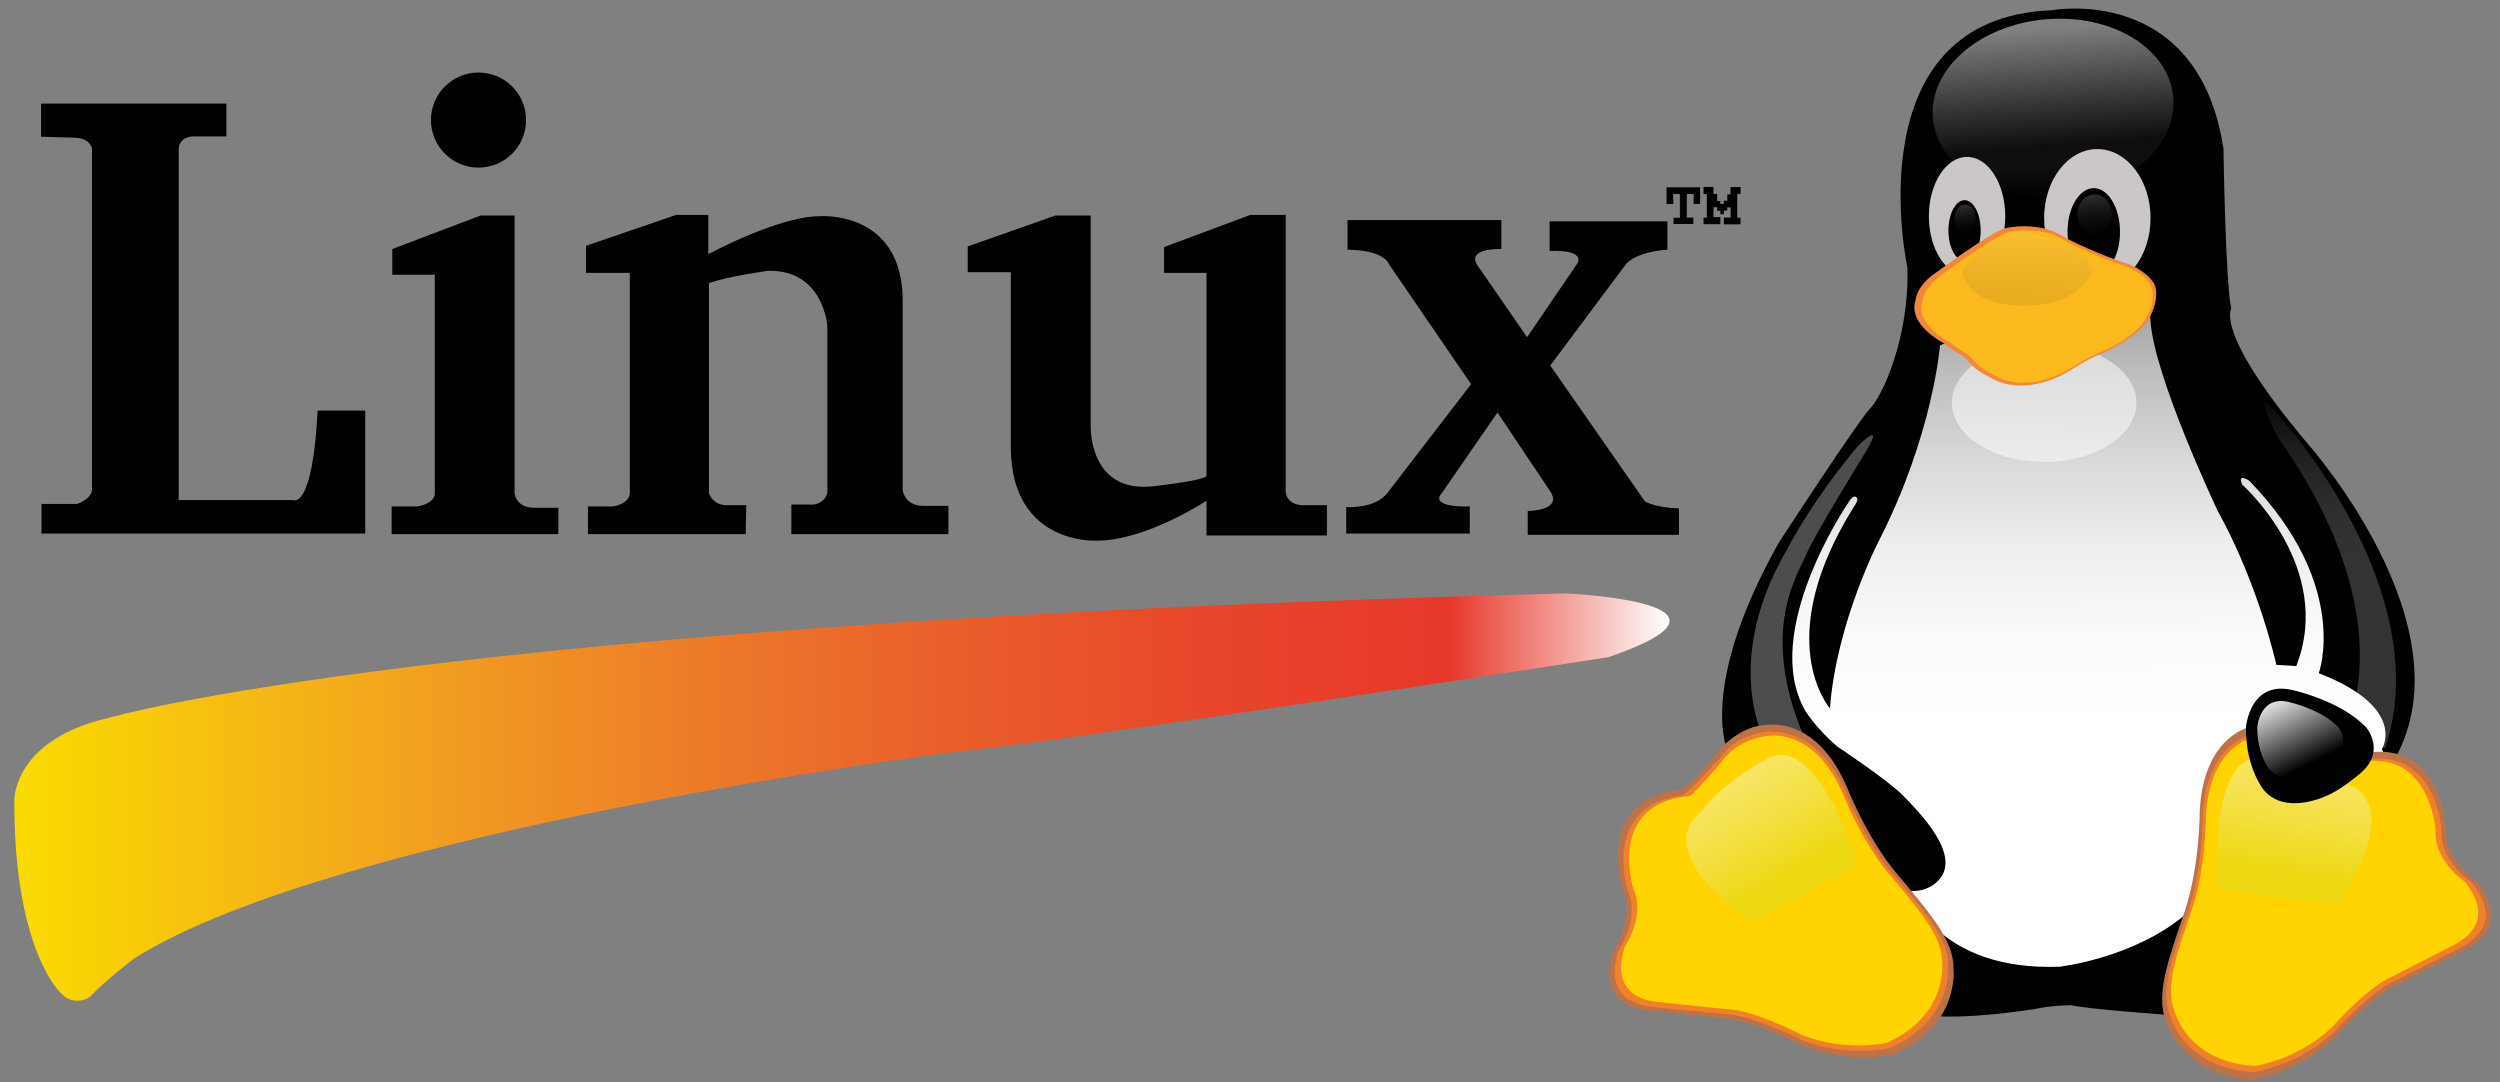 <?xml version="1.0" encoding="UTF-8"?>
<svg xmlns="http://www.w3.org/2000/svg" width="134" height="58" viewBox="0 0 134 58" fill="none">
  <rect x="0" y="0" width="134" height="58" fill="#808080" stroke="none"/>
  <path d="M2.201 7.328V5.552H12.135V7.312H10.307C10.307 7.312 9.578 7.322 9.578 8.04V26.803H15.713C15.713 26.803 16.748 27.389 17.024 22.007H19.577V28.597H2.223V27.01H4.121C4.121 27.01 4.932 26.768 4.932 26.199V7.965C4.932 7.965 4.845 7.379 3.948 7.379L2.201 7.328Z" fill="black"></path>
  <path d="M21.027 14.727V13.347L25.753 11.553H27.582V26.424C27.582 26.424 27.616 27.217 28.651 27.217H29.928V28.631H20.992V27.148H22.337C22.337 27.148 23.234 27.044 23.304 26.492V14.727H21.027Z" fill="black"></path>
  <path d="M39.967 28.631H31.514V27.148H32.826C32.826 27.148 33.722 27.045 33.757 26.424V14.624H31.411V13.175L36.241 11.519H37.966V13.623C37.966 13.623 41.727 11.588 43.935 11.588C43.935 11.588 48.351 11.243 48.385 16.073V26.285C48.385 26.285 48.489 27.113 49.489 27.113H50.835V28.631H42.417V27.044H43.59C43.59 27.044 44.211 27.01 44.348 26.389V17.488C44.348 17.488 44.142 14.417 41.14 14.52C41.14 14.52 39.07 14.796 38 15.176V26.423C38 26.423 38.138 27.01 38.863 27.078H40.002L39.967 28.631Z" fill="black"></path>
  <path d="M54.182 14.589H51.87V13.209L56.562 11.553H58.46V22.801C58.46 22.801 58.322 26.354 61.669 26.078C61.669 26.078 64.325 25.802 64.67 25.526V14.624H62.393V13.244L67.016 11.519H68.914V26.32C68.914 26.32 68.879 27.01 69.776 27.078H71.122V28.7H64.67V26.837C64.67 26.837 61.393 29.011 58.736 28.976C58.736 28.976 54.32 29.218 54.182 24.181V14.589H54.182Z" fill="black"></path>
  <path d="M72.226 13.382V11.795H80.472V13.347C80.472 13.347 78.643 13.278 79.16 14.175L81.852 18.074L84.508 14.175C84.508 14.175 85.164 13.382 83.059 13.45V11.864H89.373V13.382C89.373 13.382 87.82 13.451 87.165 14.141L83.094 19.592L88.165 26.872C88.165 26.872 88.717 27.216 89.994 27.251V28.666H81.886V27.389C81.886 27.389 83.715 27.389 83.128 26.389L80.264 22.11L77.263 26.458C77.263 26.458 76.504 27.182 78.781 27.148V28.596H72.157V27.182C72.157 27.182 73.709 27.286 74.365 26.423L78.85 20.592L74.434 14.14C74.434 14.14 74.227 13.416 72.226 13.382Z" fill="black"></path>
  <path d="M89.688 10.932H89.327V10.04H91.126V10.932H90.779V10.401H90.411V11.662H90.764V12.008H89.703V11.669H90.042V10.401H89.681L89.688 10.932Z" fill="black"></path>
  <path d="M91.31 12.015V11.662H91.487V10.402H91.31V10.018H91.841V10.394H92.04V10.778H92.209V10.932H92.394V10.756H92.585V10.417H92.755V10.026H93.293V10.394H93.115V11.669H93.293V12.023H92.401V11.662H92.762V11.117H92.578V11.286H92.401V11.485H92.209V11.301H92.04V11.109H91.841V11.64H92.209V12.019L91.31 12.015Z" fill="black"></path>
  <path d="M0.77 42.87C0.77 42.87 0.718 39.661 5.799 38.484C5.799 38.484 23.186 33.361 83.888 31.808C83.888 31.808 94.755 32.274 86.217 35.224C86.217 35.224 57.185 39.726 50.82 40.347C50.82 40.347 18.063 44.538 7.196 51.369C7.196 51.369 5.719 52.489 4.792 53.455C4.792 53.455 3.9 54.048 3.16 53.116C3.16 53.116 0.727 50.724 0.77 42.87Z" fill="url(#paint0_linear_508_912)"></path>
  <path d="M118.036 33.162C118.036 36.742 114.126 39.644 109.303 39.644C104.479 39.644 100.569 36.742 100.569 33.162C100.569 29.583 104.479 26.681 109.303 26.681C114.126 26.681 118.036 29.583 118.036 33.162Z" fill="url(#paint1_linear_508_912)"></path>
  <path d="M116.25 54.402C116.25 54.402 111.858 54.088 111.022 53.879C111.022 53.879 109.976 53.879 109.035 54.088C109.035 54.088 105.166 54.716 103.179 54.402L92.617 40.285C92.617 40.285 90.945 36.939 95.336 29.096C95.336 29.096 99.624 22.508 100.251 21.881C100.879 21.254 102.343 18.117 102.238 14.351C102.238 14.351 99.31 0.967 109.976 0.549C109.976 0.549 117.819 -0.916 119.178 7.973C119.178 7.973 119.283 15.188 119.597 16.548C119.597 16.548 118.656 17.802 123.675 23.763C123.675 23.763 133.295 34.534 127.648 41.749L116.25 54.402Z" fill="black"></path>
  <path d="M103.984 18.505C103.984 18.505 103.622 23.266 100.723 28.959C100.723 28.959 98.447 33.306 98.084 37.964C98.084 37.964 94.876 34.341 99.378 27.148C99.378 27.148 99.698 26.733 99.477 26.638C99.477 26.638 99.328 26.483 99.042 26.984C99.042 26.984 94.341 33.875 96.756 38.085C96.756 38.085 97.308 39.016 98.481 40.016C98.481 40.016 101.241 41.845 102.035 42.673C102.829 43.501 105.278 45.916 103.829 47.262C103.829 47.262 103.277 47.848 102.345 47.745C102.345 47.745 103.759 52.058 110.384 51.816C110.384 51.816 114.421 51.367 117.215 48.952L127.945 40.741L127.669 40.155C127.669 40.155 129.084 37.946 124.288 36.084C124.288 36.084 126.012 31.391 120.561 25.768C120.561 25.768 119.906 25.319 120.182 25.975C120.182 25.975 125.151 30.391 123.08 35.704L122.011 35.635C122.011 35.635 121.079 31.357 118.871 27.389C118.871 27.389 115.369 20.006 115.265 17.108C115.163 14.21 103.984 18.505 103.984 18.505Z" fill="url(#paint2_linear_508_912)"></path>
  <path opacity="0.5" d="M114.514 21.588C114.514 23.34 112.299 24.761 109.567 24.761C106.836 24.761 104.621 23.34 104.621 21.588C104.621 19.836 106.836 18.415 109.567 18.415C112.299 18.415 114.514 19.836 114.514 21.588Z" fill="url(#paint3_linear_508_912)"></path>
  <path d="M103.152 16.831C103.152 16.831 106.885 21.616 112.043 17.985C112.043 17.985 112.688 17.204 114.656 16.695" stroke="#F7A81C" stroke-width="0.677" stroke-miterlimit="10"></path>
  <path opacity="0.5" d="M116.486 5.202C116.717 7.818 114.02 10.193 110.461 10.507C106.904 10.821 103.832 8.956 103.601 6.341C103.37 3.725 106.067 1.351 109.625 1.036C113.183 0.722 116.255 2.587 116.486 5.202Z" fill="url(#paint4_linear_508_912)"></path>
  <path d="M107.481 11.592C107.481 13.35 106.565 14.775 105.434 14.775C104.304 14.775 103.387 13.35 103.387 11.592C103.387 9.834 104.304 8.41 105.434 8.41C106.565 8.41 107.481 9.834 107.481 11.592Z" fill="#CAC7C6"></path>
  <path d="M115.27 11.688C115.27 13.73 113.993 15.386 112.418 15.386C110.843 15.386 109.566 13.73 109.566 11.688C109.566 9.646 110.843 7.991 112.418 7.991C113.993 7.991 115.27 9.646 115.27 11.688Z" fill="#CAC7C6"></path>
  <path d="M106.164 12.354C106.164 13.252 105.777 13.98 105.3 13.98C104.823 13.98 104.436 13.252 104.436 12.354C104.436 11.457 104.823 10.729 105.3 10.729C105.777 10.729 106.164 11.457 106.164 12.354Z" fill="black"></path>
  <path opacity="0.5" d="M105.9 11.71C105.9 12.123 105.645 12.457 105.329 12.457C105.013 12.457 104.758 12.123 104.758 11.71C104.758 11.298 105.013 10.964 105.329 10.964C105.645 10.963 105.9 11.298 105.9 11.71Z" fill="url(#paint5_linear_508_912)"></path>
  <path d="M113.632 12.428C113.632 13.722 113.002 14.77 112.226 14.77C111.449 14.77 110.819 13.722 110.819 12.428C110.819 11.134 111.449 10.085 112.226 10.085C113.002 10.085 113.632 11.134 113.632 12.428Z" fill="black"></path>
  <path opacity="0.5" d="M113.203 11.499C113.203 12.094 112.786 12.576 112.273 12.576C111.76 12.576 111.344 12.094 111.344 11.499C111.344 10.905 111.76 10.423 112.273 10.423C112.786 10.423 113.203 10.905 113.203 11.499Z" fill="url(#paint6_linear_508_912)"></path>
  <path d="M104.184 18.391C104.184 18.391 102.233 17.415 102.676 16.085C102.676 16.085 102.706 15.376 103.652 14.695C104.598 14.015 104.48 14.104 104.598 14.015C104.716 13.927 106.815 12.419 107.465 12.242C108.116 12.064 109.535 12.035 110.452 12.596C111.367 13.158 113.555 14.015 113.939 14.104C114.324 14.193 115.388 14.784 115.536 15.405C115.683 16.026 115.388 16.913 114.915 17.444C114.442 17.977 113.614 18.538 112.639 18.952C111.663 19.366 111.309 19.662 110.688 20.016C110.067 20.371 108.352 21.081 106.874 20.342C105.396 19.603 105.604 19.307 105.13 19.041C104.657 18.775 104.184 18.391 104.184 18.391Z" fill="#F1883B"></path>
  <path d="M104.496 18.339C104.496 18.339 102.628 17.406 103.054 16.132C103.054 16.132 103.082 15.453 103.987 14.802C104.892 14.151 104.78 14.236 104.892 14.151C105.006 14.067 107.015 12.624 107.637 12.454C108.259 12.284 109.618 12.256 110.495 12.794C111.372 13.331 113.466 14.151 113.833 14.236C114.201 14.321 115.22 14.887 115.361 15.481C115.503 16.075 115.22 16.924 114.767 17.434C114.315 17.943 113.522 18.481 112.589 18.877C111.655 19.273 111.316 19.555 110.721 19.895C110.127 20.235 108.486 20.914 107.072 20.206C105.657 19.499 105.855 19.216 105.402 18.961C104.949 18.707 104.496 18.339 104.496 18.339Z" fill="#FBB91D"></path>
  <path opacity="0.1" d="M105.167 14.579C105.167 14.579 106.559 12.442 108.493 12.407C108.493 12.407 111.683 13.086 112.226 14.478C112.226 14.478 111.547 16.378 108.527 16.378C108.527 16.378 105.677 16.548 105.167 14.579Z" fill="url(#paint7_linear_508_912)"></path>
  <path opacity="0.3" d="M94.686 39.913C94.686 39.913 92.202 35.704 95.721 29.563C95.721 29.563 97.032 26.941 99.585 23.905C99.585 23.905 101.034 22.456 100.068 24.112C100.068 24.112 97.17 28.804 96.756 29.839C96.342 30.874 94.064 34.117 97.1 40.396C100.137 46.676 94.686 39.913 94.686 39.913Z" fill="url(#paint8_linear_508_912)"></path>
  <path d="M104.704 51.892C104.75 50.38 103.24 48.703 101.638 46.79C100.037 44.877 98.952 42.084 98.952 42.084C97.463 38.759 95.291 38.79 94.754 38.854C93.251 38.844 92.042 40.301 92.042 40.301C91.265 41.424 90.572 42.017 90.121 42.318C90.098 42.321 90.076 42.324 90.052 42.327C85.462 42.842 86.95 47.605 86.95 47.605C87.71 49.212 86.464 51.009 86.464 51.009C85.544 53.992 88.085 54.136 88.555 54.18C89.024 54.225 91.103 54.459 92.604 54.6C94.105 54.741 96.652 56.061 96.652 56.061C99.17 57.075 101.531 56.52 101.531 56.52C105.107 54.905 104.704 51.892 104.704 51.892Z" fill="#BE7247"></path>
  <path d="M104.404 51.723C104.455 50.274 103 48.672 101.457 46.844C99.914 45.017 98.876 42.343 98.876 42.343C97.904 40.178 96.62 39.504 95.734 39.315C94.797 39.014 93.326 39.34 92.5 40.285C91.611 41.304 91.385 41.507 90.698 42.193C90.48 42.411 90.317 42.544 90.195 42.623C85.823 43.172 87.229 47.691 87.229 47.691C87.957 49.228 86.743 50.956 86.743 50.956C85.839 53.821 88.3 53.948 88.754 53.988C89.209 54.029 91.221 54.243 92.674 54.373C94.127 54.501 96.588 55.755 96.588 55.755C99.021 56.717 101.31 56.175 101.31 56.175C104.78 54.61 104.404 51.723 104.404 51.723Z" fill="#F08128"></path>
  <path d="M104.096 51.582C104.139 50.174 102.732 48.612 101.238 46.83C99.745 45.049 98.734 42.448 98.734 42.448C97.389 39.444 95.442 39.382 94.869 39.435C94.702 39.445 94.53 39.469 94.357 39.506C93.657 39.656 92.948 40.026 92.457 40.615C91.549 41.705 91.299 41.949 90.624 42.655C90.56 42.663 90.496 42.672 90.43 42.679C86.146 43.162 87.533 47.6 87.533 47.6C88.24 49.096 87.077 50.77 87.077 50.77C86.216 53.551 88.588 53.684 89.025 53.724C89.463 53.766 91.403 53.982 92.804 54.112C94.204 54.243 96.58 55.471 96.58 55.471C98.929 56.414 101.131 55.896 101.131 55.896C104.469 54.389 104.096 51.582 104.096 51.582Z" fill="#FFD400"></path>
  <path opacity="0.6" d="M99.579 46.353C99.579 46.353 97.428 39.136 94.677 40.683C91.927 42.23 91.205 43.511 91.205 43.511C91.205 43.511 88.144 45.266 93.859 49.445L99.579 46.353Z" fill="url(#paint9_linear_508_912)"></path>
  <path opacity="0.2" d="M125.672 39.214C125.672 39.214 129.023 33.267 122.132 23.498C122.132 23.498 120.339 20.101 122.226 22.366C122.226 22.366 130.674 31.663 127.843 40.111L125.672 39.214Z" fill="url(#paint10_linear_508_912)"></path>
  <path d="M120.771 38.913C120.771 38.913 118.117 39.293 117.906 43.471C117.906 43.471 117.906 46.467 117.105 48.83C116.305 51.194 115.504 53.304 116.094 54.696C116.094 54.696 116.811 57.65 120.728 57.861C120.728 57.861 123.13 57.524 125.11 55.666C125.11 55.666 127.006 53.515 128.354 52.84C129.702 52.164 131.556 51.194 131.977 50.982C132.398 50.771 134.715 49.717 132.777 47.269C132.777 47.269 130.966 46.045 131.092 44.273C131.092 44.273 130.755 39.293 126.289 40.475C121.824 41.656 120.771 38.913 120.771 38.913Z" fill="#BE7247"></path>
  <path d="M120.85 39.323C120.85 39.323 118.275 39.687 118.071 43.685C118.071 43.685 118.071 46.554 117.294 48.816C116.518 51.078 115.741 53.097 116.313 54.43C116.313 54.43 117.008 57.258 120.809 57.459C120.809 57.459 123.139 57.136 125.06 55.359C125.06 55.359 126.899 53.299 128.207 52.653C129.515 52.007 131.313 51.078 131.722 50.876C132.13 50.674 134.378 49.664 132.498 47.321C132.498 47.321 130.741 46.15 130.864 44.453C130.864 44.453 130.536 39.687 126.204 40.818C121.872 41.949 120.85 39.323 120.85 39.323Z" fill="#F08128"></path>
  <path d="M120.914 39.486C120.914 39.486 118.437 39.839 118.24 43.731C118.24 43.731 118.24 46.522 117.494 48.723C116.746 50.925 115.999 52.89 116.55 54.187C116.55 54.187 117.218 56.939 120.875 57.135C120.875 57.135 123.116 56.821 124.964 55.091C124.964 55.091 126.734 53.087 127.992 52.458C129.25 51.828 130.98 50.925 131.374 50.728C131.766 50.532 133.929 49.549 132.12 47.269C132.12 47.269 130.43 46.13 130.548 44.478C130.548 44.478 130.233 39.84 126.066 40.941C121.898 42.041 120.914 39.486 120.914 39.486Z" fill="#FFD400"></path>
  <path opacity="0.6" d="M118.868 47.678C118.868 47.678 118.259 40.171 121.383 40.618C124.507 41.064 125.643 41.997 125.643 41.997C125.643 41.997 129.133 42.524 125.319 48.489L118.868 47.678Z" fill="url(#paint11_linear_508_912)"></path>
  <path d="M120.383 38.997C120.383 38.997 120.575 36.327 123.054 37.031C123.054 37.031 125.532 37.608 126.835 38.997C126.835 38.997 127.967 40.321 126.407 41.539C126.407 41.539 125.403 42.394 124.612 42.693C124.612 42.693 122.476 43.697 121.344 42.351C121.344 42.351 120.361 41.176 120.383 38.997Z" fill="black"></path>
  <path d="M120.99 38.978C120.99 38.978 121.12 37.181 122.788 37.655C122.788 37.655 124.455 38.044 125.332 38.978C125.332 38.978 126.094 39.87 125.045 40.689C125.045 40.689 124.369 41.263 123.837 41.465C123.837 41.465 122.4 42.141 121.637 41.235C121.637 41.235 120.976 40.444 120.99 38.978Z" fill="url(#paint12_linear_508_912)"></path>
  <path d="M25.648 8.984C27.056 8.984 28.197 7.843 28.197 6.435C28.197 5.028 27.056 3.887 25.648 3.887C24.24 3.887 23.099 5.028 23.099 6.435C23.099 7.843 24.24 8.984 25.648 8.984Z" fill="black"></path>
  <defs>
    <linearGradient id="paint0_linear_508_912" x1="0.769" y1="42.724" x2="89.49" y2="42.724" gradientUnits="userSpaceOnUse">
      <stop stop-color="#FADC00"></stop>
      <stop offset="0.009" stop-color="#FADA00"></stop>
      <stop offset="0.153" stop-color="#F5B715"></stop>
      <stop offset="0.299" stop-color="#F09424"></stop>
      <stop offset="0.443" stop-color="#EC752A"></stop>
      <stop offset="0.587" stop-color="#E95B2B"></stop>
      <stop offset="0.728" stop-color="#E8452B"></stop>
      <stop offset="0.867" stop-color="#E7382A"></stop>
      <stop offset="1" stop-color="white"></stop>
    </linearGradient>
    <linearGradient id="paint1_linear_508_912" x1="109.639" y1="25.276" x2="108.652" y2="48.372" gradientUnits="userSpaceOnUse">
      <stop offset="0.644" stop-color="white"></stop>
      <stop offset="0.683" stop-color="#CCCCCC"></stop>
      <stop offset="0.729" stop-color="#979797"></stop>
      <stop offset="0.775" stop-color="#686868"></stop>
      <stop offset="0.822" stop-color="#434343"></stop>
      <stop offset="0.868" stop-color="#262626"></stop>
      <stop offset="0.913" stop-color="#111111"></stop>
      <stop offset="0.957" stop-color="#040404"></stop>
      <stop offset="1"></stop>
    </linearGradient>
    <linearGradient id="paint2_linear_508_912" x1="111.879" y1="0.869" x2="112.008" y2="38.795" gradientUnits="userSpaceOnUse">
      <stop></stop>
      <stop offset="0.109" stop-color="#333333"></stop>
      <stop offset="0.238" stop-color="#686868"></stop>
      <stop offset="0.369" stop-color="#979797"></stop>
      <stop offset="0.499" stop-color="#BCBCBC"></stop>
      <stop offset="0.628" stop-color="#D9D9D9"></stop>
      <stop offset="0.755" stop-color="#EEEEEE"></stop>
      <stop offset="0.88" stop-color="#FBFBFB"></stop>
      <stop offset="1" stop-color="white"></stop>
    </linearGradient>
    <linearGradient id="paint3_linear_508_912" x1="109.912" y1="16.517" x2="109.188" y2="27.177" gradientUnits="userSpaceOnUse">
      <stop offset="0.77" stop-color="white"></stop>
      <stop offset="0.795" stop-color="#CCCCCC"></stop>
      <stop offset="0.825" stop-color="#979797"></stop>
      <stop offset="0.855" stop-color="#686868"></stop>
      <stop offset="0.885" stop-color="#434343"></stop>
      <stop offset="0.914" stop-color="#262626"></stop>
      <stop offset="0.944" stop-color="#111111"></stop>
      <stop offset="0.972" stop-color="#040404"></stop>
      <stop offset="1"></stop>
    </linearGradient>
    <linearGradient id="paint4_linear_508_912" x1="109.585" y1="-0.251" x2="110.672" y2="14.031" gradientUnits="userSpaceOnUse">
      <stop offset="0.124" stop-color="white"></stop>
      <stop offset="0.197" stop-color="#D7D7D7"></stop>
      <stop offset="0.414" stop-color="#656565"></stop>
      <stop offset="0.564" stop-color="#1C1C1C"></stop>
      <stop offset="0.633" stop-color="#20201F"></stop>
      <stop offset="0.728" stop-color="#050505"></stop>
    </linearGradient>
    <linearGradient id="paint5_linear_508_912" x1="105.103" y1="9.91" x2="105.659" y2="14.331" gradientUnits="userSpaceOnUse">
      <stop stop-color="white"></stop>
      <stop offset="0.043" stop-color="#DCDCDC"></stop>
      <stop offset="0.112" stop-color="#A9A9A9"></stop>
      <stop offset="0.185" stop-color="#7C7C7C"></stop>
      <stop offset="0.26" stop-color="#565656"></stop>
      <stop offset="0.337" stop-color="#363636"></stop>
      <stop offset="0.417" stop-color="#1E1E1E"></stop>
      <stop offset="0.502" stop-color="#0D0D0D"></stop>
      <stop offset="0.594" stop-color="#030303"></stop>
      <stop offset="0.707"></stop>
    </linearGradient>
    <linearGradient id="paint6_linear_508_912" x1="111.946" y1="8.902" x2="112.749" y2="15.283" gradientUnits="userSpaceOnUse">
      <stop stop-color="white"></stop>
      <stop offset="0.043" stop-color="#DCDCDC"></stop>
      <stop offset="0.112" stop-color="#A9A9A9"></stop>
      <stop offset="0.185" stop-color="#7C7C7C"></stop>
      <stop offset="0.26" stop-color="#565656"></stop>
      <stop offset="0.337" stop-color="#363636"></stop>
      <stop offset="0.417" stop-color="#1E1E1E"></stop>
      <stop offset="0.502" stop-color="#0D0D0D"></stop>
      <stop offset="0.594" stop-color="#030303"></stop>
      <stop offset="0.707"></stop>
    </linearGradient>
    <linearGradient id="paint7_linear_508_912" x1="108.844" y1="12.15" x2="108.311" y2="20.74" gradientUnits="userSpaceOnUse">
      <stop stop-color="white"></stop>
      <stop offset="0.095" stop-color="#CCCCCC"></stop>
      <stop offset="0.209" stop-color="#979797"></stop>
      <stop offset="0.324" stop-color="#686868"></stop>
      <stop offset="0.439" stop-color="#434343"></stop>
      <stop offset="0.552" stop-color="#262626"></stop>
      <stop offset="0.663" stop-color="#111111"></stop>
      <stop offset="0.773" stop-color="#040404"></stop>
      <stop offset="0.878"></stop>
    </linearGradient>
    <linearGradient id="paint8_linear_508_912" x1="96.897" y1="48.309" x2="97.242" y2="19.121" gradientUnits="userSpaceOnUse">
      <stop offset="0.084"></stop>
      <stop offset="0.112" stop-color="#333333"></stop>
      <stop offset="0.145" stop-color="#686868"></stop>
      <stop offset="0.178" stop-color="#979797"></stop>
      <stop offset="0.212" stop-color="#BCBCBC"></stop>
      <stop offset="0.245" stop-color="#D9D9D9"></stop>
      <stop offset="0.278" stop-color="#EEEEEE"></stop>
      <stop offset="0.31" stop-color="#FBFBFB"></stop>
      <stop offset="0.34" stop-color="white"></stop>
      <stop offset="0.56" stop-color="white"></stop>
    </linearGradient>
    <linearGradient id="paint9_linear_508_912" x1="102.326" y1="57.906" x2="88.094" y2="33.87" gradientUnits="userSpaceOnUse">
      <stop offset="0.455" stop-color="#E1DA1D"></stop>
      <stop offset="0.483" stop-color="#E4DE33"></stop>
      <stop offset="0.558" stop-color="#EBE668"></stop>
      <stop offset="0.634" stop-color="#F1EE97"></stop>
      <stop offset="0.71" stop-color="#F6F4BC"></stop>
      <stop offset="0.784" stop-color="#FAF9D9"></stop>
      <stop offset="0.858" stop-color="#FDFCEE"></stop>
      <stop offset="0.93" stop-color="#FEFEFB"></stop>
      <stop offset="1" stop-color="white"></stop>
    </linearGradient>
    <linearGradient id="paint10_linear_508_912" x1="123.852" y1="20.273" x2="127.578" y2="50.289" gradientUnits="userSpaceOnUse">
      <stop></stop>
      <stop offset="0.037" stop-color="#333333"></stop>
      <stop offset="0.081" stop-color="#686868"></stop>
      <stop offset="0.126" stop-color="#979797"></stop>
      <stop offset="0.17" stop-color="#BCBCBC"></stop>
      <stop offset="0.214" stop-color="#D9D9D9"></stop>
      <stop offset="0.257" stop-color="#EEEEEE"></stop>
      <stop offset="0.299" stop-color="#FBFBFB"></stop>
      <stop offset="0.34" stop-color="white"></stop>
      <stop offset="0.56" stop-color="white"></stop>
    </linearGradient>
    <linearGradient id="paint11_linear_508_912" x1="120.488" y1="59.44" x2="125.054" y2="31.884" gradientUnits="userSpaceOnUse">
      <stop offset="0.455" stop-color="#E1DA1D"></stop>
      <stop offset="0.483" stop-color="#E4DE33"></stop>
      <stop offset="0.558" stop-color="#EBE668"></stop>
      <stop offset="0.634" stop-color="#F1EE97"></stop>
      <stop offset="0.71" stop-color="#F6F4BC"></stop>
      <stop offset="0.784" stop-color="#FAF9D9"></stop>
      <stop offset="0.858" stop-color="#FDFCEE"></stop>
      <stop offset="0.93" stop-color="#FEFEFB"></stop>
      <stop offset="1" stop-color="white"></stop>
    </linearGradient>
    <linearGradient id="paint12_linear_508_912" x1="121.544" y1="36.188" x2="123.887" y2="40.941" gradientUnits="userSpaceOnUse">
      <stop offset="0.062" stop-color="#454544"></stop>
      <stop offset="0.075" stop-color="#6A6A69"></stop>
      <stop offset="0.093" stop-color="#979797"></stop>
      <stop offset="0.111" stop-color="#BDBDBC"></stop>
      <stop offset="0.129" stop-color="#DADAD9"></stop>
      <stop offset="0.146" stop-color="#EEEEEE"></stop>
      <stop offset="0.164" stop-color="#FBFBFB"></stop>
      <stop offset="0.18" stop-color="white"></stop>
      <stop offset="1"></stop>
    </linearGradient>
  </defs>
</svg>

